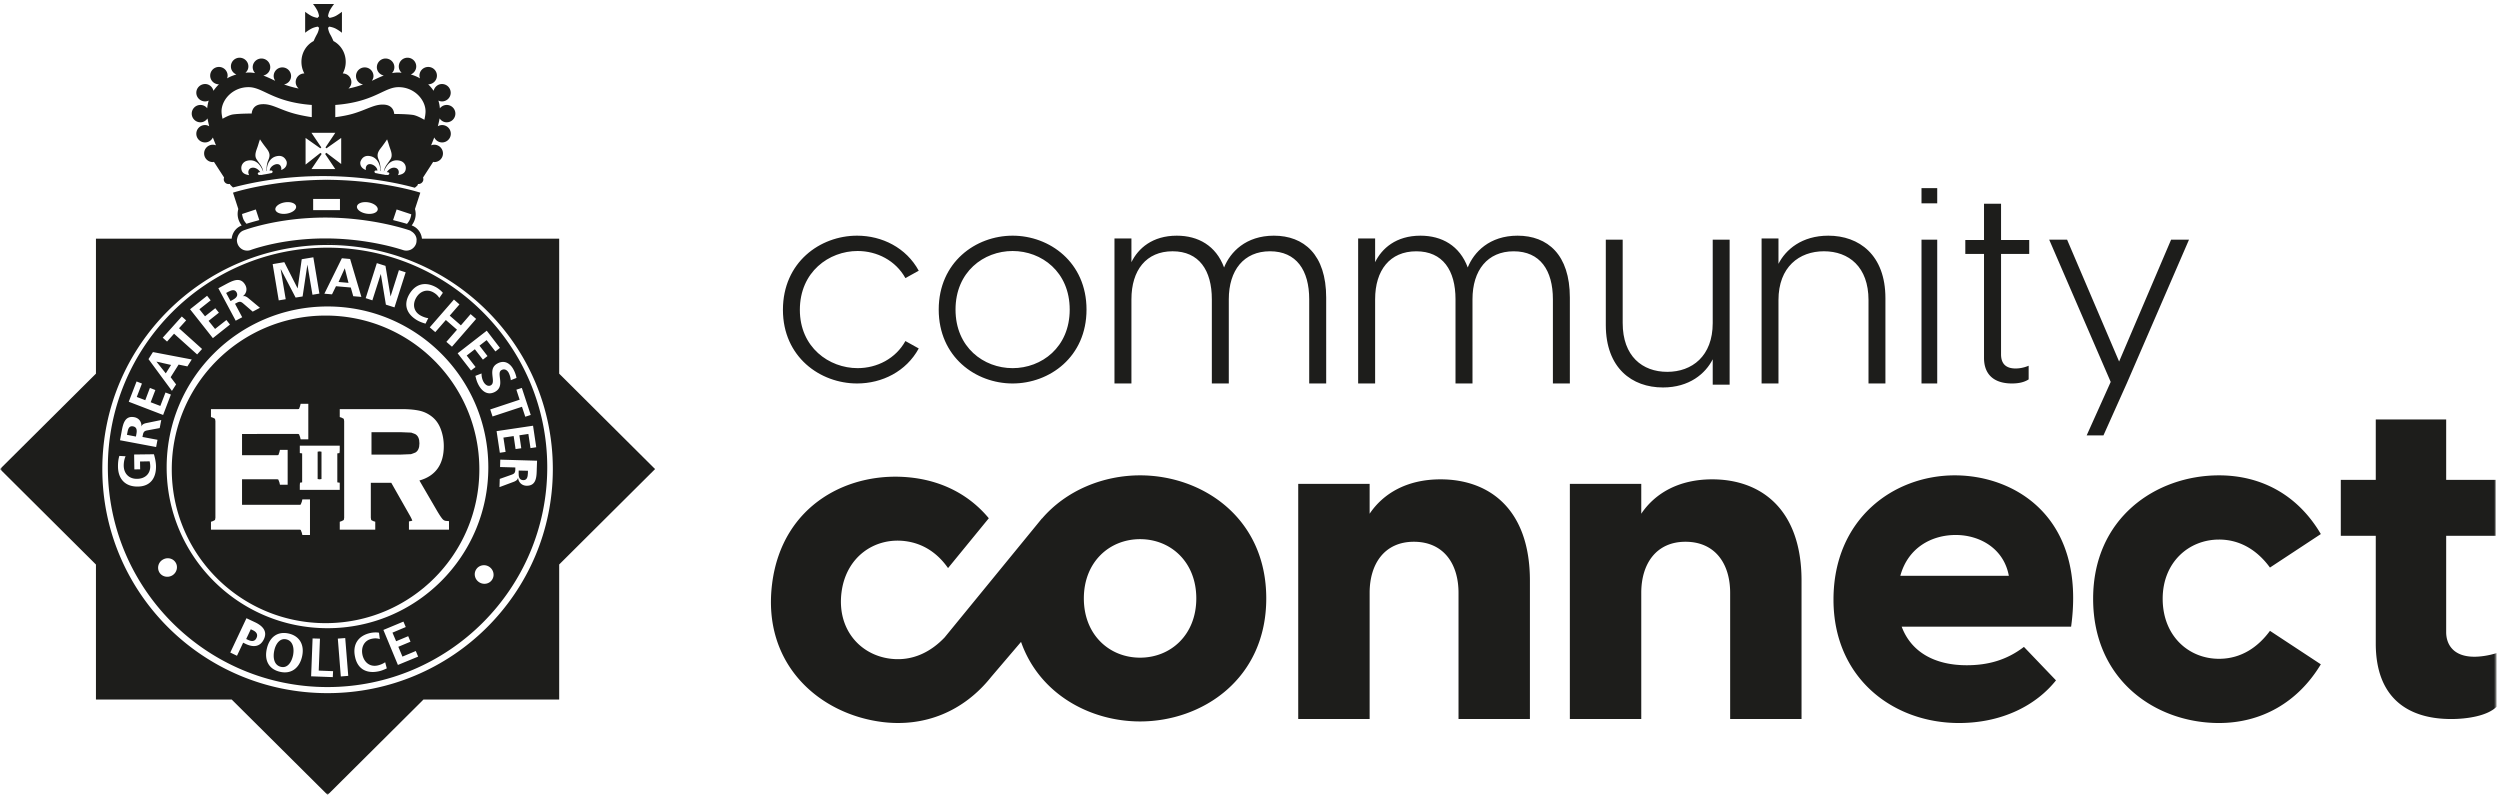 <svg width="629" height="200" viewBox="0 0 629 200" xmlns="http://www.w3.org/2000/svg" xmlns:xlink="http://www.w3.org/1999/xlink">
    <defs>
        <path id="a" d="M0 200h628.14V0H0z"/>
    </defs>
    <g fill="none" fill-rule="evenodd">
        <path d="M215.64 96.482c6.289 0 12.369-3.024 15.516-8.81l-3.356-1.865c-2.444 4.408-7.126 6.818-12.023 6.818-7.192 0-14.533-5.23-14.533-14.668 0-9.567 7.341-14.803 14.533-14.803 4.897 0 9.579 2.41 12.023 6.818l3.356-1.858c-3.147-5.787-9.227-8.818-15.515-8.818-9.292 0-18.656 6.678-18.656 18.66 0 11.85 9.364 18.526 18.656 18.526M254.774 63.154c7.289 0 14.364 5.236 14.364 14.739s-7.075 14.732-14.364 14.732c-7.282 0-14.364-5.23-14.364-14.732 0-9.503 7.082-14.739 14.364-14.739m0 33.328c9.296 0 18.593-6.677 18.593-18.59 0-11.912-9.297-18.596-18.593-18.596-9.297 0-18.593 6.684-18.593 18.597 0 11.912 9.296 18.59 18.593 18.59M329.396 96.482h4.272V74.87c0-10.807-5.601-15.574-13.163-15.574-7.067 0-10.988 4.14-12.525 8-2.033-5.48-6.514-8-11.9-8-6.162 0-9.731 3.226-11.412 6.667v-5.968h-4.266v36.487h4.266V75.294c0-7.3 3.713-12.073 10.357-12.073 6.65 0 9.874 4.773 9.874 12.073v21.188h4.266V75.294c0-7.3 3.778-12.073 10.363-12.073 6.643 0 9.868 4.773 9.868 12.073v21.188zM381.818 59.296c-7.074 0-10.988 4.14-12.532 8-2.026-5.48-6.507-8-11.9-8-6.155 0-9.724 3.226-11.405 6.667v-5.968h-4.272v36.487h4.272V75.294c0-7.3 3.706-12.067 10.357-12.067 6.65 0 9.867 4.767 9.867 12.067v21.188h4.273V75.294c0-7.3 3.784-12.067 10.363-12.067 6.644 0 9.868 4.767 9.868 12.067v21.188h4.266V74.876c0-10.813-5.595-15.58-13.157-15.58M418.379 97.487c6.686 0 10.727-3.506 12.542-7.09v6.385h4.255v-36.48h-4.255V81.28c0 8.345-5.227 12.276-11.433 12.276-6.272 0-11.22-3.931-11.22-12.276v-20.98h-4.248v21.47c0 10.871 6.622 15.716 14.359 15.716M470.117 75.503v20.98h4.255v-21.47c0-10.878-6.622-15.717-14.359-15.717-6.693 0-10.733 3.507-12.549 7.085v-6.386h-4.248v36.487h4.248v-20.98c0-8.35 5.227-12.281 11.434-12.281 6.271 0 11.22 3.93 11.22 12.282" fill="#1D1D1B"/>
        <mask id="b" fill="#fff">
            <use xlink:href="#a"/>
        </mask>
        <path fill="#1D1D1B" mask="url(#b)" d="M483.45 51.158h3.955v-3.823h-3.956zM483.45 96.482h3.955v-36.18h-3.956zM499.177 90.032c0 4.464 2.81 6.45 7.018 6.45 1.41 0 2.953-.204 4.214-1.028V92.02c-1.333.555-2.457.69-3.293.69-2.464 0-3.653-1.233-3.653-3.564V63.888h7.09v-3.5h-7.09v-9.132h-4.286v9.132h-4.705v3.5h4.705v26.144zM529.228 109.548l5.905-13.18 15.62-36.066h-4.503l-13.08 30.657-13.088-30.657h-4.504l15.476 35.789-6.049 13.457zM362.444 120.603c-8.575 0-14.486 3.642-17.843 8.65v-7.509h-17.968v59.16h17.968v-31.74c0-7.394 3.82-12.857 11.122-12.857 7.42 0 11.24 5.463 11.24 12.857v31.74h17.962v-34.812c0-18.096-10.313-25.489-22.481-25.489M430.786 120.603c-8.576 0-14.487 3.642-17.844 8.65v-7.509h-17.967v59.16h17.967v-31.74c0-7.394 3.821-12.857 11.123-12.857 7.413 0 11.24 5.463 11.24 12.857v31.74h17.961v-34.812c0-18.096-10.313-25.489-22.48-25.489M478.122 144.871c1.955-7.154 7.954-10.27 13.94-10.27s12.096 3.344 13.362 10.27h-27.302zm13.706-25.273c-15.433 0-30.521 10.965-30.521 31.276 0 19.732 14.972 31.036 31.56 31.036 10.94 0 19.465-4.501 24.419-10.731l-8.064-8.423c-4.376 3.35-9.096 4.618-14.4 4.618-7.941 0-13.934-3.232-16.355-9.697h42.624c3.798-27.465-14.057-38.079-29.263-38.079zM558.309 135.753c5.716 0 9.95 3.115 12.812 7.044l12.799-8.43c-5.826-9.924-15.087-14.769-25.611-14.769-15.893 0-31.676 10.731-31.676 31.042 0 20.539 15.783 31.27 31.676 31.27 10.524 0 19.785-5.08 25.61-14.77l-12.798-8.423c-2.862 3.922-7.096 7.037-12.812 7.037-7.663 0-14.179-5.768-14.179-15.114 0-9.118 6.516-14.887 14.179-14.887M622.543 165.232c-5.372 0-7.085-3.204-7.085-6.176V134.81h12.457v-14.073h-12.457v-15.208h-17.714v15.208h-8.8v14.073h8.8v27.11c0 13.609 8 18.986 18.97 18.986 4.116 0 9.14-.806 11.427-3.089v-13.5c-2.171.69-4.232.916-5.598.916M286.843 165.468c-7.709 0-14.147-5.733-14.147-14.91 0-9.172 6.438-14.905 14.147-14.905 7.71 0 14.147 5.733 14.147 14.904 0 9.178-6.438 14.911-14.147 14.911m0-45.87c-9.2 0-18.53 3.716-24.683 10.884l.007-.058-24.508 29.964c-3.339 3.51-7.948 6.056-13.66 5.339-7.645-.957-13.434-7.459-12.274-16.675 1.135-8.985 8.351-13.864 16.002-12.908 4.895.614 8.409 3.355 10.801 6.787l10.257-12.54c-4.817-5.803-11.437-9.222-19.055-10.179-15.865-1.978-32.95 6.631-35.465 26.661-2.554 20.25 11.865 32.802 27.73 34.786 10.503 1.312 20.378-2.54 27.406-11.369l7.495-8.79c4.61 13.16 17.415 20.017 29.947 20.017 15.645 0 31.75-10.658 31.75-30.96 0-20.294-16.105-30.959-31.75-30.959M82.406 174.393c-31.302 0-56.662-25.233-56.662-56.375 0-31.149 25.36-56.381 56.662-56.381 31.307 0 56.687 25.232 56.687 56.381 0 31.142-25.38 56.375-56.687 56.375zm18.283-110.29c-1.578-.516-8.85-2.68-18.264-2.75-.208 0-.39-.013-.578-.013 9.7 0 17.238 2.24 18.842 2.764zm-40.982-4.236c.188-.82.727-1.55 1.552-1.88.078-.032 8.408-3.248 20.588-3.248 11.966 0 20.874 3.107 21.25 3.23.202.064.345.213.507.303.708.452 1.182 1.188 1.214 2.002.013.045-.013.09-.013.123 0 .303-.019.607-.123.923a2.62 2.62 0 0 1-1.324 1.486 2.646 2.646 0 0 1-1.974.103c-.143-.045-.494-.161-.987-.304-2.59-.775-9.68-2.615-18.55-2.615-7.155 0-12.842 1.195-16.01 2.06-1.624.433-2.591.788-2.708.833a2.61 2.61 0 0 1-1.974-.045 2.62 2.62 0 0 1-1.37-1.453 2.626 2.626 0 0 1-.175-1.033c.006-.168.058-.317.097-.485zm1.448-4.94a5.293 5.293 0 0 1-.253-1.085l3.46-1.144.877 2.668-.403.116h.02c-1.195.323-2.169.6-2.838.82-.357-.387-.681-.84-.863-1.375zm13.466-1.163c-.28.032-.533.058-.799.09.266-.032.52-.058.799-.09zm2.292-.187c-.292.02-.565.051-.857.077.292-.026.565-.058.857-.077zm-5.227-2.668c1.422-.226 2.688.227 2.811 1.014.137.775-.928 1.602-2.356 1.828-1.448.24-2.714-.226-2.857-1.007-.11-.775.948-1.608 2.402-1.835zm7.642 2.545c-.286.007-.526.026-.786.026.26 0 .5-.02.786-.026zm5.837.026c-.273 0-.539-.02-.812-.026.273.007.54.026.812.026zm2.487.174c-.28-.026-.565-.058-.87-.077.305.02.59.051.87.077zm-8.863-.788h6.746v-2.822H78.79v2.822zm11.142.988zm2.727-2.945c1.428.227 2.493 1.06 2.376 1.835-.136.781-1.396 1.246-2.844 1.007-1.422-.226-2.5-1.053-2.376-1.828.143-.787 1.39-1.24 2.844-1.014zm7.135 1.79 3.681 1.22a4.509 4.509 0 0 1-.24 1.008c-.175.542-.493.994-.837 1.395l.026.012c-.715-.22-1.766-.51-3.058-.833l-.468-.135.896-2.668zm65.025 65.319L141.17 94.484v.006l-.48-.478V60.048h-34.529c-.155-1.466-1.097-2.796-2.577-3.333.733-.988 1.305-2.376.824-4.126l1.344-4.114s-9.472-3.12-23.244-3.236v-.013c-.103 0-.214.013-.311.013-.117 0-.234-.013-.331-.013v.013c-13.758.116-23.244 3.236-23.244 3.236l1.337 4.114c-.467 1.763.104 3.151.844 4.133l-.026.02c-1.435.555-2.337 1.866-2.486 3.293l-.026.013H24.14v33.964L0 118.018l23.64 23.521.5.504V175.995h34.152l24.133 23.999V200l23.653-23.528.467-.478h34.146v-33.97l24.127-24.006h.006-.006z"/>
        <path d="M79.917 113.648v6.875c.09.013.361.074.482.08.048-.006.374-.067.488-.08v-6.875c-.09-.025-.373-.062-.5-.08-.048.012-.374.055-.47.08M104.495 109.233s-1.025-.368-1.025-.386l-2.521-.102h-7.482v5.626h7.468s2.434-.103 2.474-.103l1.086-.398c.69-.398 1.033-1.163 1.033-2.315 0-1.158-.342-1.912-1.033-2.322" fill="#1D1D1B" mask="url(#b)"/>
        <path d="M102.89 133.26v-2.069l.604-.123s.188-.052.246-.078c-.058-.136-.188-.538-.694-1.413 0 0-4.39-7.731-4.598-8.101h-5.15v8.814l.098.551.486.26.532.162v1.997h-8.93v-1.984l.499-.175.512-.273.097-.532V105.93l-.097-.551-.512-.28-.5-.168v-1.998h15.618c1.861 0 3.372.156 4.5.416a7.688 7.688 0 0 1 3.062 1.472c1.038.81 1.81 1.933 2.29 3.301.466 1.284.706 2.685.706 4.131 0 4.631-2.101 7.504-6.135 8.64.383.674 4.177 7.179 4.177 7.179.96 1.673 1.446 2.309 1.68 2.562.252.272.531.402.894.428l.694.058v2.14h-10.078zM85.478 113.37l-.065.623s-.409.058-.545.084v7.283l.61.091v1.803H75.43v-1.206l.052-.603.539-.085v-7.283c-.143-.026-.59-.084-.59-.084v-1.862H85.476v1.239zm-7.485 21.24h-1.92l-.136-.577-.279-.713-.253-.059H53.081v-1.984l.512-.175.506-.273.097-.551v-24.34l-.097-.558-.506-.28-.512-.168v-1.998h21.908l.247-.045.266-.726.142-.571h1.927v8.944h-1.927l-.142-.571-.266-.714-.247-.064H60.896v5.344h8.885l.266-.052.253-.713.136-.584h1.94v8.775h-1.94l-.136-.597-.279-.713-.24-.059h-8.885v6.428h14.521l.24-.065.28-.714.135-.583h1.92v8.956zm3.93-55.212c-21.383 0-38.706 17.323-38.706 38.706 0 21.364 17.323 38.68 38.707 38.68 21.37 0 38.68-17.316 38.68-38.68 0-21.383-17.31-38.706-38.68-38.706zM62.52 21.927c1.452 0 2.664.554 4.329 1.34 2.475 1.179 5.76 2.706 11.597 3.138v3.06c-.065 0-.136-.013-.207-.013-1.594-.25-3.512-.625-5.106-1.134-3.284-1.03-5.08-2.326-7.444-2.08-2.352.225-2.352 2.325-2.352 2.325s-3.09 0-4.736.232c-.751.116-1.743.593-2.611 1.09-.142-.664-.253-1.315-.253-1.87 0-2.88 2.786-6.088 6.784-6.088zm21.841 11.488-2.475 3.686a.668.668 0 0 1 .234.232l3.725-2.63v6.56l-3.732-2.822a.944.944 0 0 1-.324.27l2.572 3.834h-6l2.586-3.833a.814.814 0 0 1-.311-.258l-3.751 2.957v-6.707l3.732 2.629a.539.539 0 0 1 .233-.232l-2.488-3.686h6zm-.006-7.01c5.85-.432 9.129-1.959 11.61-3.138 1.672-.786 2.87-1.34 4.322-1.34 3.99 0 6.777 3.208 6.777 6.089 0 .612-.117 1.36-.292 2.126-.972-.554-2.073-1.102-2.857-1.224-1.659-.245-4.743-.245-4.743-.245s0-2.088-2.345-2.333c-2.378-.232-4.153 1.05-7.47 2.1-1.549.51-3.421.845-5.002 1.045v-3.08zm17.688 16.366c-.234.908-1.05 1.153-1.918 1.295.46-.799.123-1.624-.564-1.817-.978-.277-1.86.445-2.229 1.07 1.018-.02.648.966-.162.657v.058l-.686-.11v-.103c-.013.039-.04.071-.046.09l-.79-.135c0-.032 0-.051-.02-.077-.013.026-.013.045-.039.07l-.693-.135c.013-.013.013-.019.013-.045-.965.11-.88-.98.033-.631.077-1.257-2.443-2.558-2.884-.838-.051.264-.019.425 0 .657-.855-.335-1.418-.882-1.418-1.836.013-.097.032-.18.045-.27.428-1.122 1.283-1.695 2.65-1.34 1.419.36 2.235 1.745 2.326 3.15.02.187-.09.419.078.586a6.579 6.579 0 0 0-.195-2.074c-.175-.741-.635-1.328-.525-2.146.11-.818.668-1.405 1.115-1.998.44-.599.861-1.166 1.25-1.784.253.605.428 1.301.661 1.99.285.845.816 1.998.233 2.952-.576 1.005-1.548 1.843-1.704 3.209.616-1.644 1.84-3.351 4.108-2.758.972.257 1.64 1.211 1.36 2.313zm-31.287.006c.02-.232.064-.393-.013-.657-.428-1.72-2.948-.419-2.883.838.92-.348 1.004.74.038.631 0 .026 0 .032.007.045l-.693.136a.107.107 0 0 0-.026-.071c-.013.026-.013.045-.013.077l-.81.135a.414.414 0 0 1-.039-.09v.103l-.667.11v-.058c-.83.31-1.186-.677-.175-.657-.37-.625-1.27-1.347-2.248-1.07-.655.193-.992 1.018-.551 1.817-.855-.142-1.678-.387-1.905-1.295-.279-1.102.395-2.056 1.341-2.313 2.28-.593 3.499 1.114 4.108 2.758-.15-1.366-1.115-2.204-1.71-3.21-.564-.953-.046-2.106.246-2.95.252-.69.408-1.386.654-1.991.408.618.797 1.185 1.263 1.784.44.593.998 1.18 1.115 1.998.103.818-.344 1.405-.538 2.146a6.405 6.405 0 0 0-.168 2.074c.155-.167.051-.4.064-.586.091-1.405.894-2.79 2.32-3.15 1.36-.355 2.235.218 2.656 1.34.013.09.013.173.033.27 0 .954-.558 1.501-1.406 1.836zM50.43 30.773c.752 0 1.374-.4 1.782-.979.103.644.259 1.295.427 1.972-.317-.18-.66-.303-1.043-.303a2.19 2.19 0 0 0-2.203 2.19c0 1.205.985 2.185 2.203 2.185.862 0 1.607-.522 1.957-1.244.272.683.531 1.366.79 1.972a2.132 2.132 0 0 0-.79-.155 2.192 2.192 0 0 0-2.196 2.185c0 1.224.978 2.184 2.196 2.184.104 0 .194-.045.272-.065l2.56 3.95c-.091.264-.117.542-.033.806.207.618.816.94 1.458.805l.103.174s.247.322.72.715c22.08-5.799 41.225-1.198 45.722.071a4.59 4.59 0 0 0 .706-.618l.103-.329a1.22 1.22 0 0 0 1.296-.818c.09-.264.065-.542-.026-.8l2.56-3.956c.084.02.155.065.265.065 1.212 0 2.19-.96 2.19-2.184a2.19 2.19 0 0 0-2.19-2.185c-.278 0-.557.058-.797.155.253-.606.531-1.289.797-1.985a2.187 2.187 0 0 0 1.97 1.257c1.205 0 2.196-.98 2.196-2.184 0-1.218-.991-2.191-2.196-2.191-.395 0-.745.122-1.07.303.182-.677.338-1.328.448-1.978.388.586 1.017.985 1.788.985a2.188 2.188 0 0 0 2.177-2.184 2.18 2.18 0 0 0-2.177-2.184c-.713 0-1.302.335-1.73.844a7.95 7.95 0 0 0-.37-1.946c.28.129.577.213.901.213 1.218 0 2.203-.986 2.203-2.178a2.196 2.196 0 0 0-2.203-2.197c-1.036 0-1.866.753-2.099 1.707a10.674 10.674 0 0 0-1.367-1.637h.013c1.205 0 2.19-.966 2.19-2.184a2.187 2.187 0 0 0-2.19-2.184c-1.218 0-2.21.973-2.21 2.184 0 .251.078.47.137.683a10.553 10.553 0 0 0-2.32-.973c.784-.322 1.374-1.115 1.374-2.017a2.185 2.185 0 0 0-2.19-2.197 2.187 2.187 0 0 0-2.196 2.197c0 .645.291 1.192.712 1.592-.259-.013-.499-.071-.764-.071-.583 0-1.14.058-1.665.155.382-.4.602-.902.602-1.489 0-1.198-.991-2.184-2.21-2.184a2.2 2.2 0 0 0-2.196 2.184c0 1.044.752 1.875 1.743 2.1-.738.271-1.457.606-2.17.942-.26.135-.538.257-.836.38.246-.361.415-.741.415-1.186a2.188 2.188 0 0 0-2.197-2.184 2.185 2.185 0 0 0-2.202 2.184c0 1.063.764 1.907 1.775 2.107-1.056.38-2.248.735-3.687 1.025.46-.406.752-.98.752-1.618a2.19 2.19 0 0 0-2.17-2.178c.466-.863.744-1.849.744-2.906 0-2.313-1.263-4.278-3.09-5.244-.188-.439-.492-1.122-.81-1.663-.382-.65-.525-1.41-.557-1.675.104-.09.2-.168.285-.29.104.013 1.01.135 1.782.573.868.49 1.438.973 1.438.973V2.964s-.57.47-1.438.98c-.661.373-1.432.515-1.691.56a2.752 2.752 0 0 0-.376-.393c.032-.277.175-1.025.557-1.67.505-.875.978-1.436.978-1.436h-5.319s.493.56.979 1.437c.388.644.524 1.392.557 1.669-.143.096-.26.251-.376.393-.279-.045-1.004-.187-1.678-.56-.888-.51-1.451-.98-1.451-.98v5.283s.563-.483 1.45-.973c.759-.438 1.66-.56 1.77-.573.09.122.181.2.285.29-.033.264-.169 1.024-.557 1.675a17.349 17.349 0 0 0-.81 1.663c-1.827.966-3.071 2.931-3.071 5.244 0 1.057.265 2.043.732 2.906a2.182 2.182 0 0 0-2.177 2.178c0 .638.298 1.212.745 1.618a26.587 26.587 0 0 1-3.68-1.025c1.01-.193 1.775-1.044 1.775-2.107a2.192 2.192 0 0 0-2.196-2.184 2.173 2.173 0 0 0-2.184 2.184c0 .445.162.825.376 1.186a12.996 12.996 0 0 1-.797-.38c-.732-.336-1.451-.67-2.183-.941.991-.226 1.743-1.057 1.743-2.1 0-1.2-.992-2.185-2.21-2.185-1.211 0-2.203.986-2.203 2.184 0 .587.247 1.09.596 1.489a9.06 9.06 0 0 0-1.658-.155c-.26 0-.512.052-.771.07.447-.399.745-.946.745-1.59 0-1.225-1.004-2.198-2.216-2.198a2.18 2.18 0 0 0-2.183 2.197c0 .902.557 1.676 1.38 2.017-.823.239-1.626.56-2.352.986a1.94 1.94 0 0 0 .149-.696 2.185 2.185 0 0 0-2.203-2.184 2.184 2.184 0 1 0 0 4.369h.02a9.746 9.746 0 0 0-1.38 1.636c-.234-.954-1.063-1.707-2.093-1.707-1.225 0-2.223.979-2.223 2.197 0 1.192.998 2.178 2.223 2.178.31 0 .628-.084.9-.213a9.409 9.409 0 0 0-.382 1.946 2.14 2.14 0 0 0-1.704-.844c-1.211 0-2.19.973-2.19 2.184a2.19 2.19 0 0 0 2.19 2.184zM63.647 158.582l-.548-.26-1.158 2.455.555.253c.778.362 1.604.422 2.032-.507.446-.922-.072-1.561-.88-1.941M72.097 160.876c-1.664-.427-2.731 1.115-3.087 2.792-.374 1.723-.103 3.64 1.604 4.094 1.706.447 2.726-1.116 3.111-2.852.344-1.683.037-3.6-1.628-4.034M33.472 107.272c-1.03-.2-1.272.73-1.423 1.592l-.114.537 2.267.44.097-.549c.174-.844.229-1.827-.827-2.02M39.388 90.988l-.018.018 2.34 2.93 1.332-2.116zM86.755 67.526h-.024l-1.55 3.419 2.502.223z" fill="#1D1D1B" mask="url(#b)"/>
        <path d="m125.783 87.528-1.136.896-2.214-2.85-1.798 1.396 2.019 2.61-1.156.909-2.025-2.623-2.051 1.584 2.233 2.889-1.156.876-3.356-4.324 7.323-5.687 3.317 4.324zm3.408 5.434c.376.701.636 1.429.76 2.123l-1.435.572a5.15 5.15 0 0 0-.533-1.864c-.298-.552-.934-1.149-1.817-.675-1.415.766 1.084 4.025-1.65 5.486-1.79.948-3.232-.104-4.121-1.766-.461-.883-.546-1.337-.792-2.266l1.558-.61c-.02.708.143 1.467.487 2.097.324.623 1.077 1.292 1.817.903 1.565-.844-1-4.078 1.714-5.519 1.83-.98 3.252.084 4.012 1.52zm4.343 11.44-1.376.448-.831-2.506-7.407 2.44-.578-1.765 7.4-2.454-.824-2.52 1.376-.447 2.24 6.804zm1.383 8.128-1.448.215-.532-3.565-2.266.338.48 3.266-1.434.2-.48-3.271-2.578.383.545 3.603-1.447.214-.818-5.44 9.173-1.364.805 5.421zm.136 5.383c-.046 1.993-.046 4.362-2.616 4.298-1.09-.04-1.96-.793-2.097-1.994h-.02c-.058.513-.57.799-.98.974l-3.668 1.37.065-2.071 2.909-1.026c.714-.246.973-.467 1.006-1.253l.006-.597-3.843-.11.052-1.857 9.257.266-.071 2zm-11.257 27.962c-.7 1.072-2.187 1.325-3.271.591-1.098-.727-1.41-2.188-.689-3.246.708-1.058 2.182-1.331 3.266-.604 1.097.727 1.415 2.201.694 3.26zm-41.384 12.18c-22.364 0-40.482-18.12-40.482-40.467 0-22.353 18.118-40.48 40.482-40.48 22.344 0 40.45 18.127 40.45 40.48 0 22.347-18.106 40.467-40.45 40.467zm17.703 9.245-3.655-8.81 5.044-2.097.584 1.37-3.343 1.409.922 2.162 3.038-1.273.578 1.39-3.064 1.279 1.038 2.473 3.356-1.409.591 1.41-5.09 2.096zm-4.785 1.591c-2.927.65-5.31-.416-5.991-3.584-.708-3.181.811-5.395 3.875-6.057.604-.124 1.428-.195 2.142-.059l.202 1.604c-.76-.253-1.409-.214-2.065-.065-1.856.403-2.707 2.13-2.298 4.032.429 1.909 1.883 3.084 3.81 2.668.708-.15 1.513-.513 1.903-.818l.409 1.552c-.623.298-1.305.584-1.987.727zm-9.581 1.305-.753-9.524 1.863-.137.76 9.512-1.87.149zm-2.02.169-5.452-.208.37-9.53 1.857.058-.312 8.037 3.61.143-.072 1.5zm-7.744-5.116c-.662 2.817-2.713 4.454-5.576 3.765-2.895-.688-3.94-3.019-3.259-5.862.675-2.857 2.688-4.409 5.557-3.74 2.83.682 3.947 3.032 3.278 5.837zm-9.581-4.448c-.948 2.026-2.72 2.078-4.525 1.24l-.701-.344-1.552 3.292-1.687-.812 4.07-8.634 2.11.993c1.843.857 3.258 2.207 2.285 4.265zm-23.04-16.042c-1.129.681-2.596.357-3.258-.734a2.335 2.335 0 0 1 .837-3.207c1.13-.695 2.59-.364 3.253.733.662 1.065.285 2.526-.831 3.208zm-4.082-32.287-9.089-1.708.37-1.973c.357-1.954.74-4.298 3.253-3.818 1.077.208 1.817 1.084 1.765 2.266l.04.013c.123-.48.674-.688 1.103-.786l3.85-.792-.397 2.032-3.05.565c-.708.117-1.02.331-1.17 1.091l-.116.578 3.785.714-.344 1.818zm-4.57 9.946c-3.162.059-4.986-1.863-5.025-4.992-.013-1.078.104-1.929.337-2.72l1.578.09c-.344.72-.48 1.656-.474 2.396.052 2.162 1.52 3.337 3.408 3.279 1.896-.02 3.291-1.208 3.265-3.175a5.854 5.854 0 0 0-.155-1.227l-2.415.045.032 1.967-1.46.02-.059-3.746 4.986-.065c.279.967.506 1.993.52 2.973.064 3-1.41 5.116-4.539 5.155zm-.351-26.443 1.35.526-1.298 3.37 2.136.817 1.168-3.09 1.37.539-1.175 3.07 2.428.929 1.298-3.383 1.357.513-1.954 5.136-8.647-3.324 1.967-5.103zm4.116-7.395 9.77 1.863-1.098 1.74-2.213-.454-2 3.174 1.37 1.812-1.052 1.63-5.894-7.993 1.117-1.772zm7.264-8.953 1.09.98-1.791 1.98 5.803 5.214-1.24 1.376-5.81-5.22-1.765 1.98-1.085-.973 4.798-5.337zm6.362-5.214.902 1.15-2.837 2.246 1.415 1.772 2.584-2.038.909 1.13-2.597 2.058 1.63 2.032 2.856-2.247.896 1.143-4.304 3.415-5.739-7.265 4.285-3.396zm4.59-2.83c1.771-.935 3.83-2.097 5.05.175.5.948.298 2.09-.675 2.792l.006.006c.467-.208.967.117 1.318.383l3.012 2.5-1.824.967-2.35-2.025c-.552-.474-.89-.604-1.571-.24l-.526.285 1.805 3.39-1.636.87-4.363-8.162 1.753-.941zm14.84-5.623 3.33 6.564h.032l1.019-7.304 2.921-.487 1.526 9.135-1.747.292-1.265-7.531h-.02l-1.194 7.96-1.76.279-3.713-7.129-.039.04 1.26 7.504-1.753.293-1.526-9.122 2.928-.494zm14.482-.987 2.077.189 2.83 9.537-2.044-.175-.617-2.188-3.726-.325-1 2.045-1.921-.162 4.4-8.92zm8.796 1.228 2.175.688 1.266 7.667.02.013 2.096-6.603 1.7.546-2.817 8.823-2.161-.688-1.273-7.7h-.013l-2.116 6.616-1.681-.552 2.804-8.81zm8.115 7.92c1.564-2.746 4.109-3.37 6.868-1.811.52.312 1.168.798 1.63 1.363l-.897 1.292c-.409-.675-.915-1.071-1.5-1.409-1.661-.934-3.414-.26-4.349 1.41-.921 1.629-.603 3.44 1.123 4.408.624.357 1.468.642 1.954.662l-.694 1.396c-.675-.202-1.37-.435-1.993-.786-2.597-1.474-3.668-3.798-2.142-6.525zm12.678 2.467-2.454 2.825 2.81 2.447 2.442-2.83 1.395 1.207-6.082 6.992-1.409-1.22 2.675-3.058-2.805-2.441-2.661 3.051-1.39-1.2 6.083-6.993 1.396 1.22zM82.393 62.312c-30.472 0-55.257 24.788-55.257 55.276 0 30.482 24.785 55.276 55.257 55.276 30.484 0 55.295-24.794 55.295-55.276 0-30.488-24.81-55.276-55.295-55.276z" fill="#1D1D1B" mask="url(#b)"/>
        <path d="M59.531 73.57c-.488-.917-1.38-.537-2.14-.133l-.495.271 1.097 2.032.501-.265c.736-.386 1.538-.971 1.037-1.906M131.634 120.807c1.037.03 1.146-.929 1.188-1.785l.006-.58-2.322-.053-.012.566c-.036.85.073 1.81 1.14 1.852" fill="#1D1D1B" mask="url(#b)"/>
    </g>
</svg>

